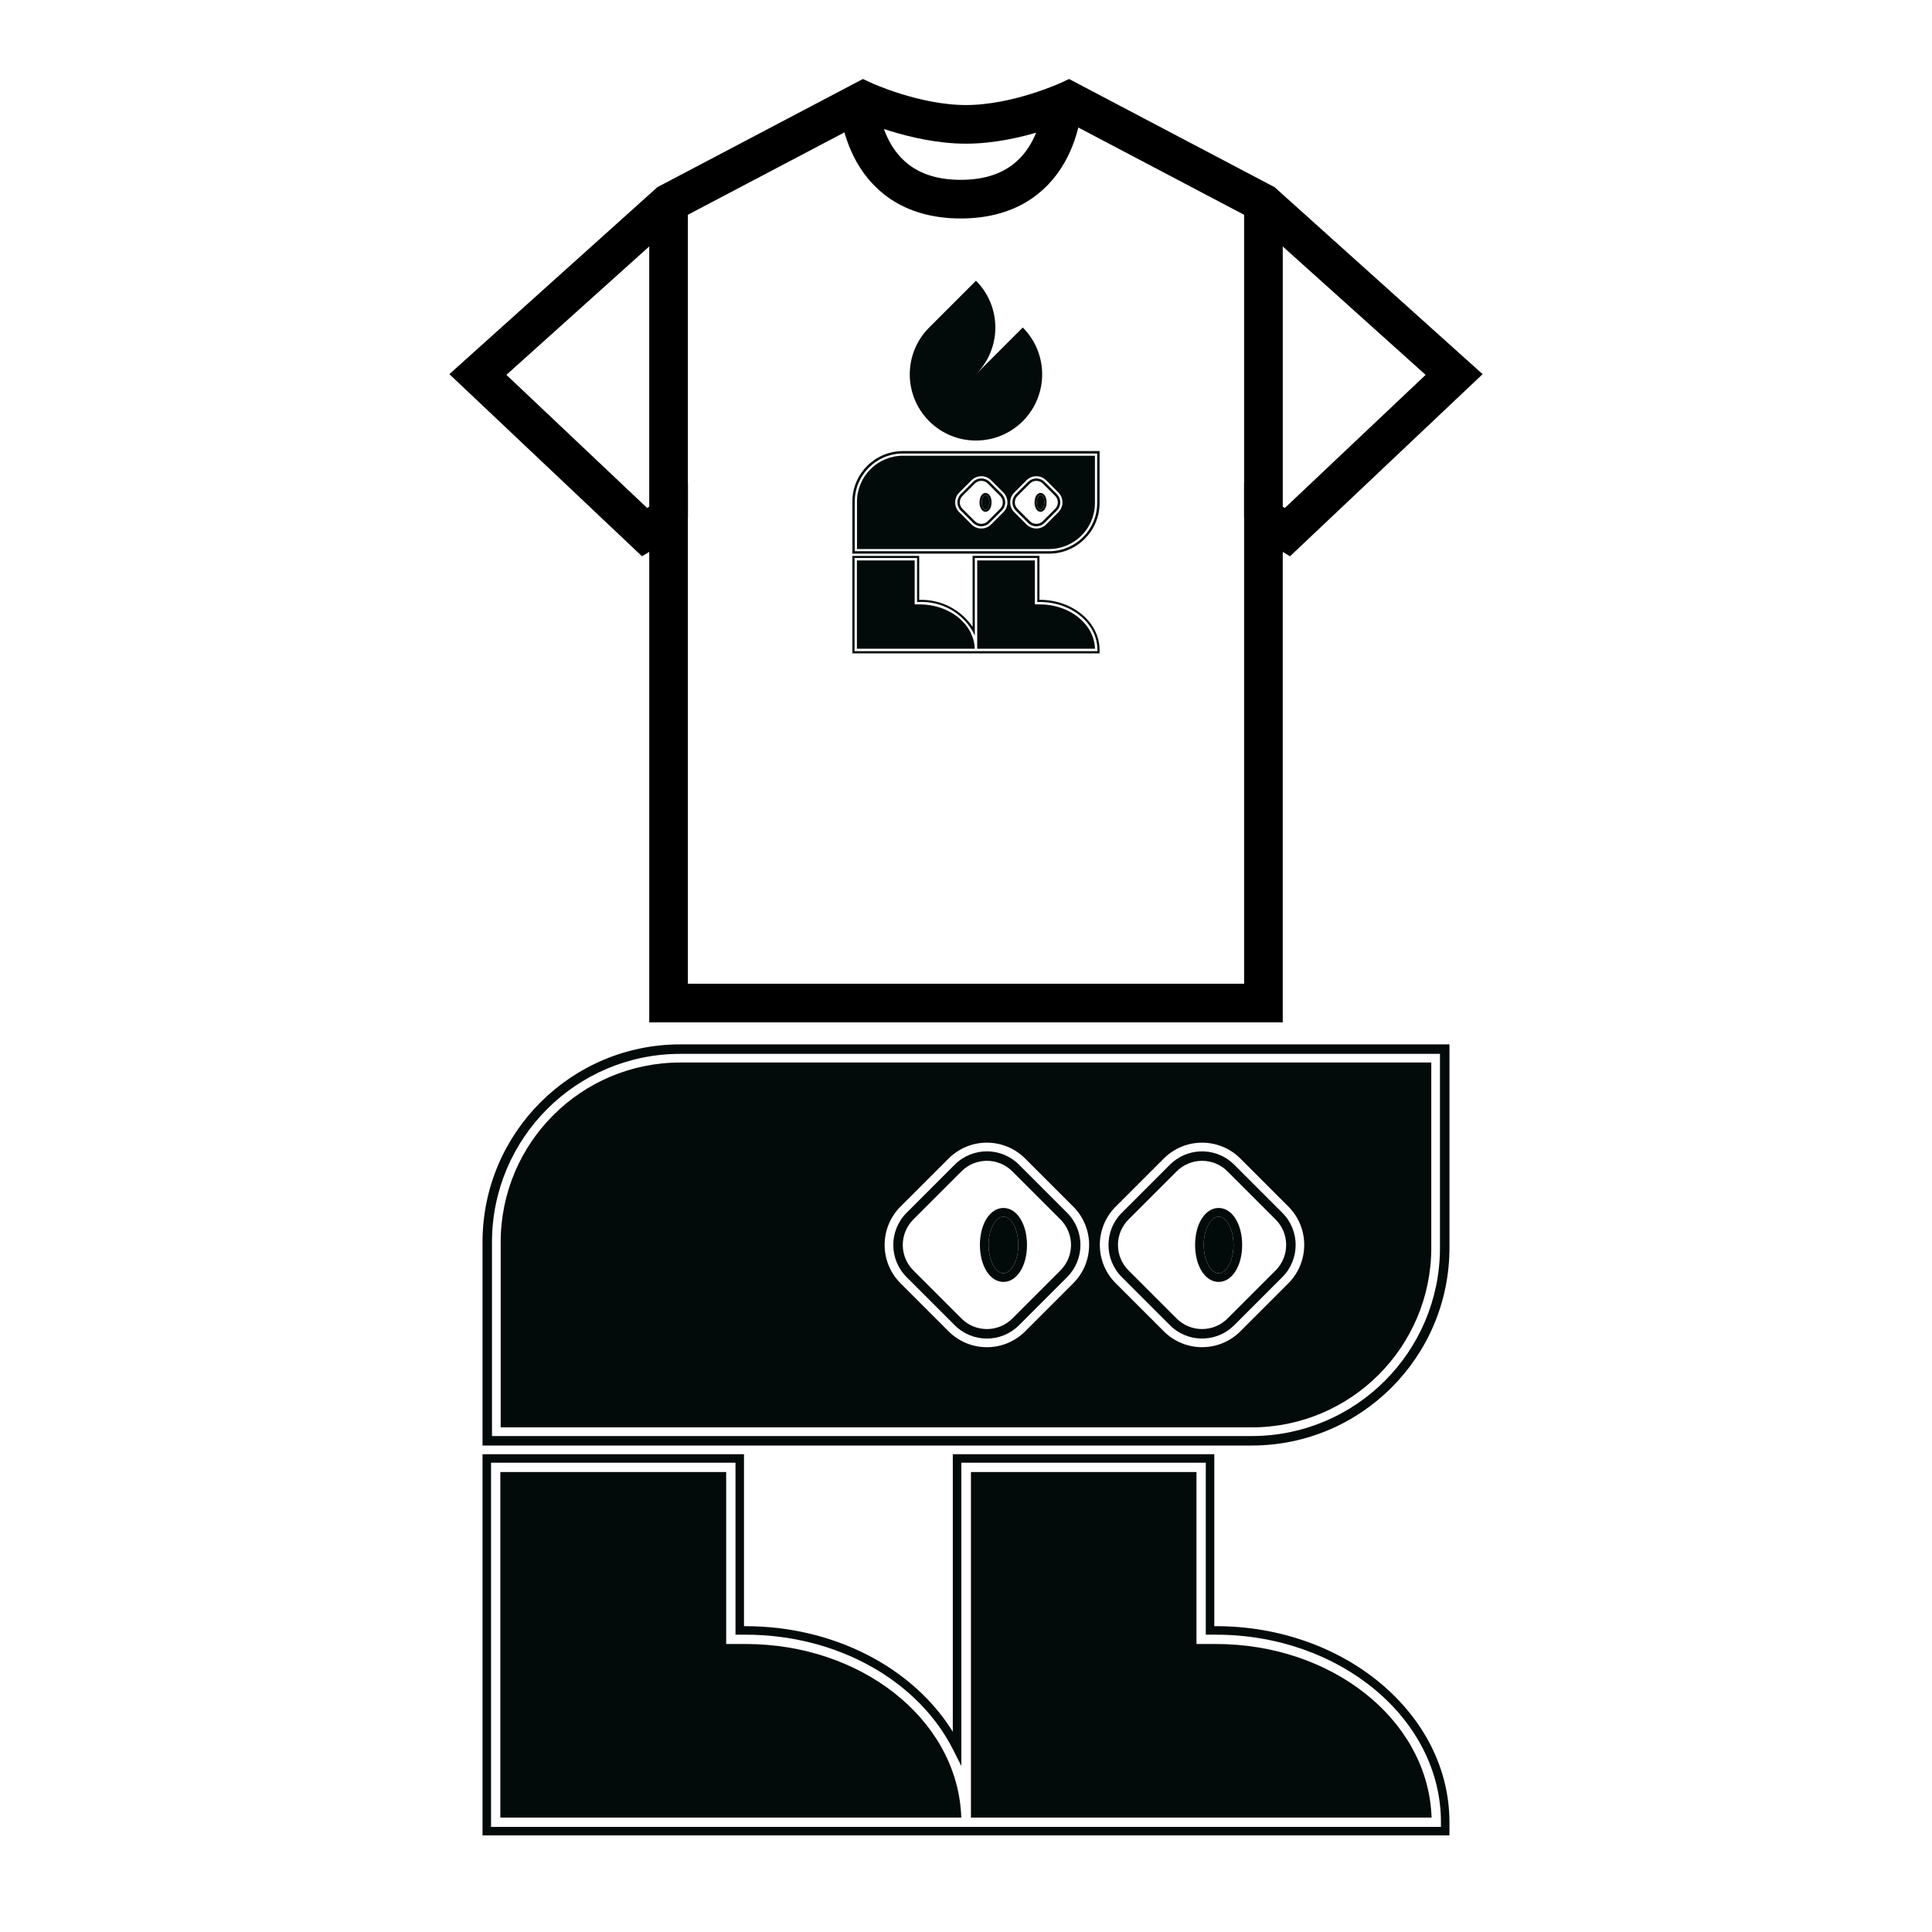 <?xml version="1.0" encoding="utf-8"?>
<!-- Generator: Adobe Illustrator 26.0.3, SVG Export Plug-In . SVG Version: 6.00 Build 0)  -->
<svg version="1.1" id="Layer_1" xmlns="http://www.w3.org/2000/svg" xmlns:xlink="http://www.w3.org/1999/xlink" x="0px" y="0px"
	 viewBox="0 0 1000 1000" style="enable-background:new 0 0 1000 1000;" xml:space="preserve">
<style type="text/css">
	.st0{fill:none;}
	.st1{fill:#030A0A;}
	.st2{fill:none;stroke:#000000;stroke-width:20;stroke-miterlimit:10;}
</style>
<rect y="0" class="st0" width="1000" height="1000"/>
<g>
	<g>
		<g id="Group_16" transform="translate(0 153.507)">
			<path id="Path_26" class="st1" d="M249.75,489.35V594.7h398.2c56.47-0.06,102.23-45.82,102.29-102.29V387.06H352.07
				C295.59,387.11,249.81,432.88,249.75,489.35z M745.33,391.96V492.4c-0.06,53.76-43.62,97.33-97.38,97.39h-393.3V489.36
				c0.06-53.76,43.63-97.33,97.39-97.39L745.33,391.96z"/>
			<path id="Path_27" class="st1" d="M352.05,396.45c-51.29,0.06-92.85,41.62-92.9,92.9v95.95h388.79
				c51.28-0.07,92.83-41.62,92.89-92.9v-95.95H352.05z M555.54,510.67l-24.93,24.93c-10.93,10.94-28.66,10.94-39.6,0.01
				c0,0-0.01-0.01-0.01-0.01l-24.93-24.93c-10.92-10.94-10.92-28.66,0-39.61L491,446.14c10.93-10.94,28.66-10.94,39.6-0.01
				c0,0,0.01,0.01,0.01,0.01l24.93,24.93C566.46,482.01,566.46,499.73,555.54,510.67z M666.92,510.67l-24.93,24.93
				c-10.94,10.92-28.66,10.92-39.6,0l-24.93-24.93c-10.92-10.95-10.92-28.66,0-39.61l24.93-24.93c10.94-10.92,28.66-10.92,39.6,0
				l24.93,24.93C677.8,482,677.76,499.7,666.92,510.67L666.92,510.67z"/>
			<path id="Path_28" class="st1" d="M663.75,474.25l-24.93-24.93c-8.55-8.53-22.17-9.21-31.53-1.57c-0.6,0.49-1.17,1.01-1.73,1.57
				l-24.93,24.93c-9.17,9.19-9.17,24.07,0,33.26l24.93,24.93c0.56,0.55,1.13,1.08,1.73,1.57c9.36,7.64,22.98,6.96,31.53-1.57
				l24.93-24.93C672.92,498.32,672.92,483.44,663.75,474.25z M660.28,504.03L660.28,504.03l-24.93,24.93
				c-3.48,3.5-8.22,5.46-13.16,5.44l0,0c-4.94,0.02-9.68-1.94-13.16-5.44l-24.93-24.93c-7.26-7.27-7.26-19.05,0-26.32l24.93-24.93
				c7.27-7.26,19.05-7.26,26.32,0l24.93,24.93C667.53,484.99,667.53,496.76,660.28,504.03z"/>
			<path id="Path_29" class="st1" d="M552.36,474.25l-24.93-24.93c-9.18-9.19-24.06-9.19-33.25-0.01c0,0-0.01,0.01-0.01,0.01
				l-24.93,24.93c-9.17,9.19-9.17,24.07,0,33.26l24.93,24.93c9.18,9.19,24.07,9.19,33.26,0.01c0,0,0,0,0.01-0.01l24.93-24.93
				C561.53,498.32,561.53,483.44,552.36,474.25z M548.9,504.03L548.9,504.03l-24.93,24.93c-7.27,7.27-19.05,7.27-26.32,0
				c0,0,0,0,0,0l-24.93-24.93c-7.26-7.27-7.26-19.05,0-26.32l24.93-24.93c7.27-7.27,19.05-7.27,26.32,0l24.94,24.92
				C556.17,484.98,556.17,496.76,548.9,504.03L548.9,504.03z"/>
			<path id="Path_30" class="st1" d="M630.76,471.73c-6.95,0-12.18,8.23-12.18,19.14c0,10.92,5.24,19.14,12.18,19.14
				c6.95,0,12.18-8.23,12.18-19.14C642.94,479.96,637.71,471.73,630.76,471.73z M630.76,505.53c-4.17,0-7.7-6.71-7.7-14.65
				s3.53-14.65,7.7-14.65c4.17,0,7.7,6.71,7.7,14.65S634.93,505.53,630.76,505.53z"/>
			<path id="Path_31" class="st1" d="M519.38,471.73c-6.95,0-12.18,8.23-12.18,19.14c0,10.92,5.24,19.14,12.18,19.14
				c6.95,0,12.19-8.23,12.19-19.14C531.56,479.96,526.33,471.73,519.38,471.73z M519.38,505.53c-4.17,0-7.69-6.71-7.69-14.65
				s3.52-14.65,7.69-14.65s7.7,6.71,7.7,14.65S523.55,505.53,519.38,505.53z"/>
			<path id="Path_32" class="st1" d="M630.76,476.22c-4.17,0-7.7,6.71-7.7,14.65c0,7.94,3.53,14.65,7.7,14.65
				c4.17,0,7.7-6.71,7.7-14.65C638.46,482.93,634.93,476.22,630.76,476.22z"/>
			<path id="Path_33" class="st1" d="M519.38,476.22c-4.17,0-7.69,6.71-7.69,14.65c0,7.94,3.52,14.65,7.69,14.65s7.7-6.71,7.7-14.65
				C527.07,482.93,523.55,476.22,519.38,476.22z"/>
		</g>
		<g id="Group_17" transform="translate(0 219.192)">
			<path id="Path_34" class="st1" d="M629.38,622.51h-0.86v-89.02H493.17v143.67c-20.73-33.45-61.81-54.64-107.22-54.64h-0.86
				v-89.02H249.75v197.31h500.48v-6.82C750.23,668.04,696.02,622.51,629.38,622.51z M745.82,726.4H254.16V537.9h126.53v89.02h5.27
				c47.04,0,89.21,23.42,107.45,59.67l4.18,8.3V537.9h126.53v89.02h5.27c64.21,0,116.44,43.54,116.44,97.07L745.82,726.4z"/>
			<path id="Path_35" class="st1" d="M497.44,719.24c-3.03-49.06-51.99-87.5-111.48-87.5h-10.09v-89.02h-116.9v178.86h238.6
				L497.44,719.24z"/>
			<path id="Path_36" class="st1" d="M740.86,719.24c-3.03-49.06-51.99-87.5-111.48-87.5H619.3v-89.02H502.56v178.86H741
				L740.86,719.24z"/>
		</g>
	</g>
	<g>
		<path id="Path_37" class="st2" d="M444.2,50c0,0,0,53.08,53.08,53.08S550.36,50,550.36,50"/>
		<g id="Group_24" transform="translate(66.219 31.108)">
			<g id="Group_23" transform="translate(0 0)">
				<g id="Group_20" transform="translate(9.202)">
					<g id="Group_19">
						<g id="Group_18">
							<path id="Path_38" class="st1" d="M453.96,138.41l-24.22,24.22c13.37-13.38,13.37-35.06,0-48.44l-24.22,24.22
								c-13.39,13.38-13.39,35.07-0.02,48.46c13.38,13.39,35.07,13.39,48.46,0.02c13.39-13.38,13.39-35.07,0.02-48.46
								C453.97,138.42,453.97,138.42,453.96,138.41z"/>
						</g>
					</g>
				</g>
				<g id="Group_21" transform="translate(0 27.308)">
					<path id="Path_39" class="st1" d="M374.96,201.22v26.93h101.81c14.44-0.01,26.14-11.72,26.16-26.16v-26.93H401.11
						C386.67,175.08,374.97,186.78,374.96,201.22z M501.67,176.32V202c-0.01,13.75-11.15,24.89-24.9,24.9H376.21v-25.68
						c0.01-13.75,11.15-24.89,24.9-24.9H501.67z"/>
					<path id="Path_40" class="st1" d="M401.11,177.47c-13.11,0.02-23.73,10.64-23.75,23.75v24.54h99.4
						c13.11-0.02,23.74-10.64,23.75-23.75v-24.54H401.11z M453.14,206.67l-6.37,6.37c-2.8,2.8-7.33,2.8-10.13,0c0,0,0,0,0,0
						l-6.37-6.37c-2.79-2.8-2.79-7.33,0-10.13l6.37-6.37c2.8-2.8,7.33-2.8,10.13,0c0,0,0,0,0,0l6.37,6.37
						C455.93,199.34,455.93,203.87,453.14,206.67z M481.61,206.67l-6.37,6.37c-2.8,2.79-7.33,2.79-10.12,0l-6.37-6.37
						c-2.79-2.8-2.79-7.33,0-10.13l6.37-6.37c2.8-2.79,7.33-2.79,10.13,0l6.37,6.37C484.41,199.34,484.41,203.87,481.61,206.67z"/>
					<path id="Path_41" class="st1" d="M480.81,197.36l-6.37-6.36c-2.19-2.19-5.68-2.36-8.07-0.4c-0.15,0.13-0.3,0.26-0.44,0.4
						l-6.37,6.37c-2.34,2.35-2.34,6.15,0,8.5l6.37,6.37c0.14,0.14,0.29,0.27,0.44,0.4c2.39,1.96,5.88,1.79,8.07-0.4l6.37-6.37
						C483.16,203.52,483.16,199.71,480.81,197.36C480.81,197.36,480.81,197.36,480.81,197.36z M479.92,204.97L479.92,204.97
						l-6.37,6.37c-0.89,0.89-2.1,1.39-3.36,1.39l0,0c-1.26,0-2.47-0.5-3.36-1.39l-6.37-6.37c-1.86-1.86-1.86-4.87,0-6.73l6.37-6.37
						c1.86-1.85,4.87-1.85,6.73,0l6.37,6.37C481.78,200.1,481.78,203.11,479.92,204.97z"/>
					<path id="Path_42" class="st1" d="M452.33,197.35l-6.37-6.37c-2.34-2.35-6.15-2.35-8.49-0.01c0,0-0.01,0.01-0.01,0.01
						l-6.37,6.37c-2.34,2.35-2.34,6.15,0,8.5l6.37,6.37c2.35,2.35,6.15,2.35,8.5,0l6.37-6.37
						C454.67,203.51,454.67,199.7,452.33,197.35z M451.44,204.97L451.44,204.97l-6.37,6.37c-1.86,1.86-4.87,1.86-6.73,0l-6.37-6.37
						c-1.85-1.86-1.85-4.87,0-6.73l6.37-6.37c1.86-1.86,4.87-1.86,6.73,0l6.37,6.37C453.3,200.1,453.29,203.11,451.44,204.97
						L451.44,204.97z"/>
					<path id="Path_43" class="st1" d="M472.37,196.71c-1.78,0-3.11,2.1-3.11,4.89s1.34,4.9,3.11,4.9c1.78,0,3.12-2.1,3.12-4.9
						C475.49,198.81,474.15,196.71,472.37,196.71z M472.37,205.35c-1.07,0-1.97-1.72-1.97-3.75s0.9-3.75,1.97-3.75
						c1.07,0,1.97,1.71,1.97,3.75S473.44,205.35,472.37,205.35L472.37,205.35z"/>
					<path id="Path_44" class="st1" d="M443.9,196.71c-1.78,0-3.12,2.1-3.12,4.89s1.34,4.9,3.12,4.9c1.78,0,3.11-2.1,3.11-4.9
						C447.01,198.81,445.67,196.71,443.9,196.71z M443.9,205.35c-1.07,0-1.97-1.72-1.97-3.75s0.9-3.75,1.97-3.75
						c1.07,0,1.97,1.71,1.97,3.75S444.96,205.35,443.9,205.35L443.9,205.35z"/>
					<path id="Path_45" class="st1" d="M472.37,197.86c-1.07,0-1.97,1.71-1.97,3.75c0,2.03,0.9,3.75,1.97,3.75s1.97-1.72,1.97-3.75
						S473.44,197.86,472.37,197.86z"/>
					<path id="Path_46" class="st1" d="M443.9,197.86c-1.07,0-1.97,1.71-1.97,3.75c0,2.03,0.9,3.75,1.97,3.75
						c1.07,0,1.97-1.72,1.97-3.75S444.96,197.86,443.9,197.86z"/>
				</g>
				<g id="Group_22" transform="translate(0 44.101)">
					<path id="Path_47" class="st1" d="M472.02,235.26h-0.22V212.5h-34.61v36.75c-6.15-9.03-16.49-14.3-27.41-13.97h-0.22v-22.76
						h-34.59v50.45h127.96v-1.74C502.92,246.9,489.05,235.26,472.02,235.26z M501.79,261.82h-125.7v-48.2h32.36v22.76h1.35
						c11.28-0.43,21.87,5.45,27.47,15.26l1.07,2.12v-40.14h32.34v22.76h1.35c16.42,0,29.77,11.13,29.77,24.81L501.79,261.82z"/>
					<path id="Path_48" class="st1" d="M438.29,259.99c-0.77-12.54-13.29-22.37-28.5-22.37h-2.58v-22.76h-29.89v45.73h61.01
						L438.29,259.99z"/>
					<path id="Path_49" class="st1" d="M500.52,259.99c-0.78-12.54-13.3-22.37-28.51-22.37h-2.58v-22.76h-29.85v45.73h60.96
						L500.52,259.99z"/>
				</g>
			</g>
		</g>
		<path id="Path_50" class="st2" d="M247.35,193.84l98.7-88.72l100.87-53.08c0,0,26.65,12.33,53.08,12.33
			c26.43,0,53.08-12.33,53.08-12.33l100.87,53.1l98.7,88.71l-86.28,81.58l-12.42-7.53v251.27h-307.9V267.89l-12.42,7.53
			L247.35,193.84z"/>
		<line id="Line_1" class="st2" x1="346.05" y1="105.12" x2="346.05" y2="267.89"/>
		<line id="Line_2" class="st2" x1="653.95" y1="267.89" x2="653.95" y2="105.14"/>
	</g>
</g>
</svg>
